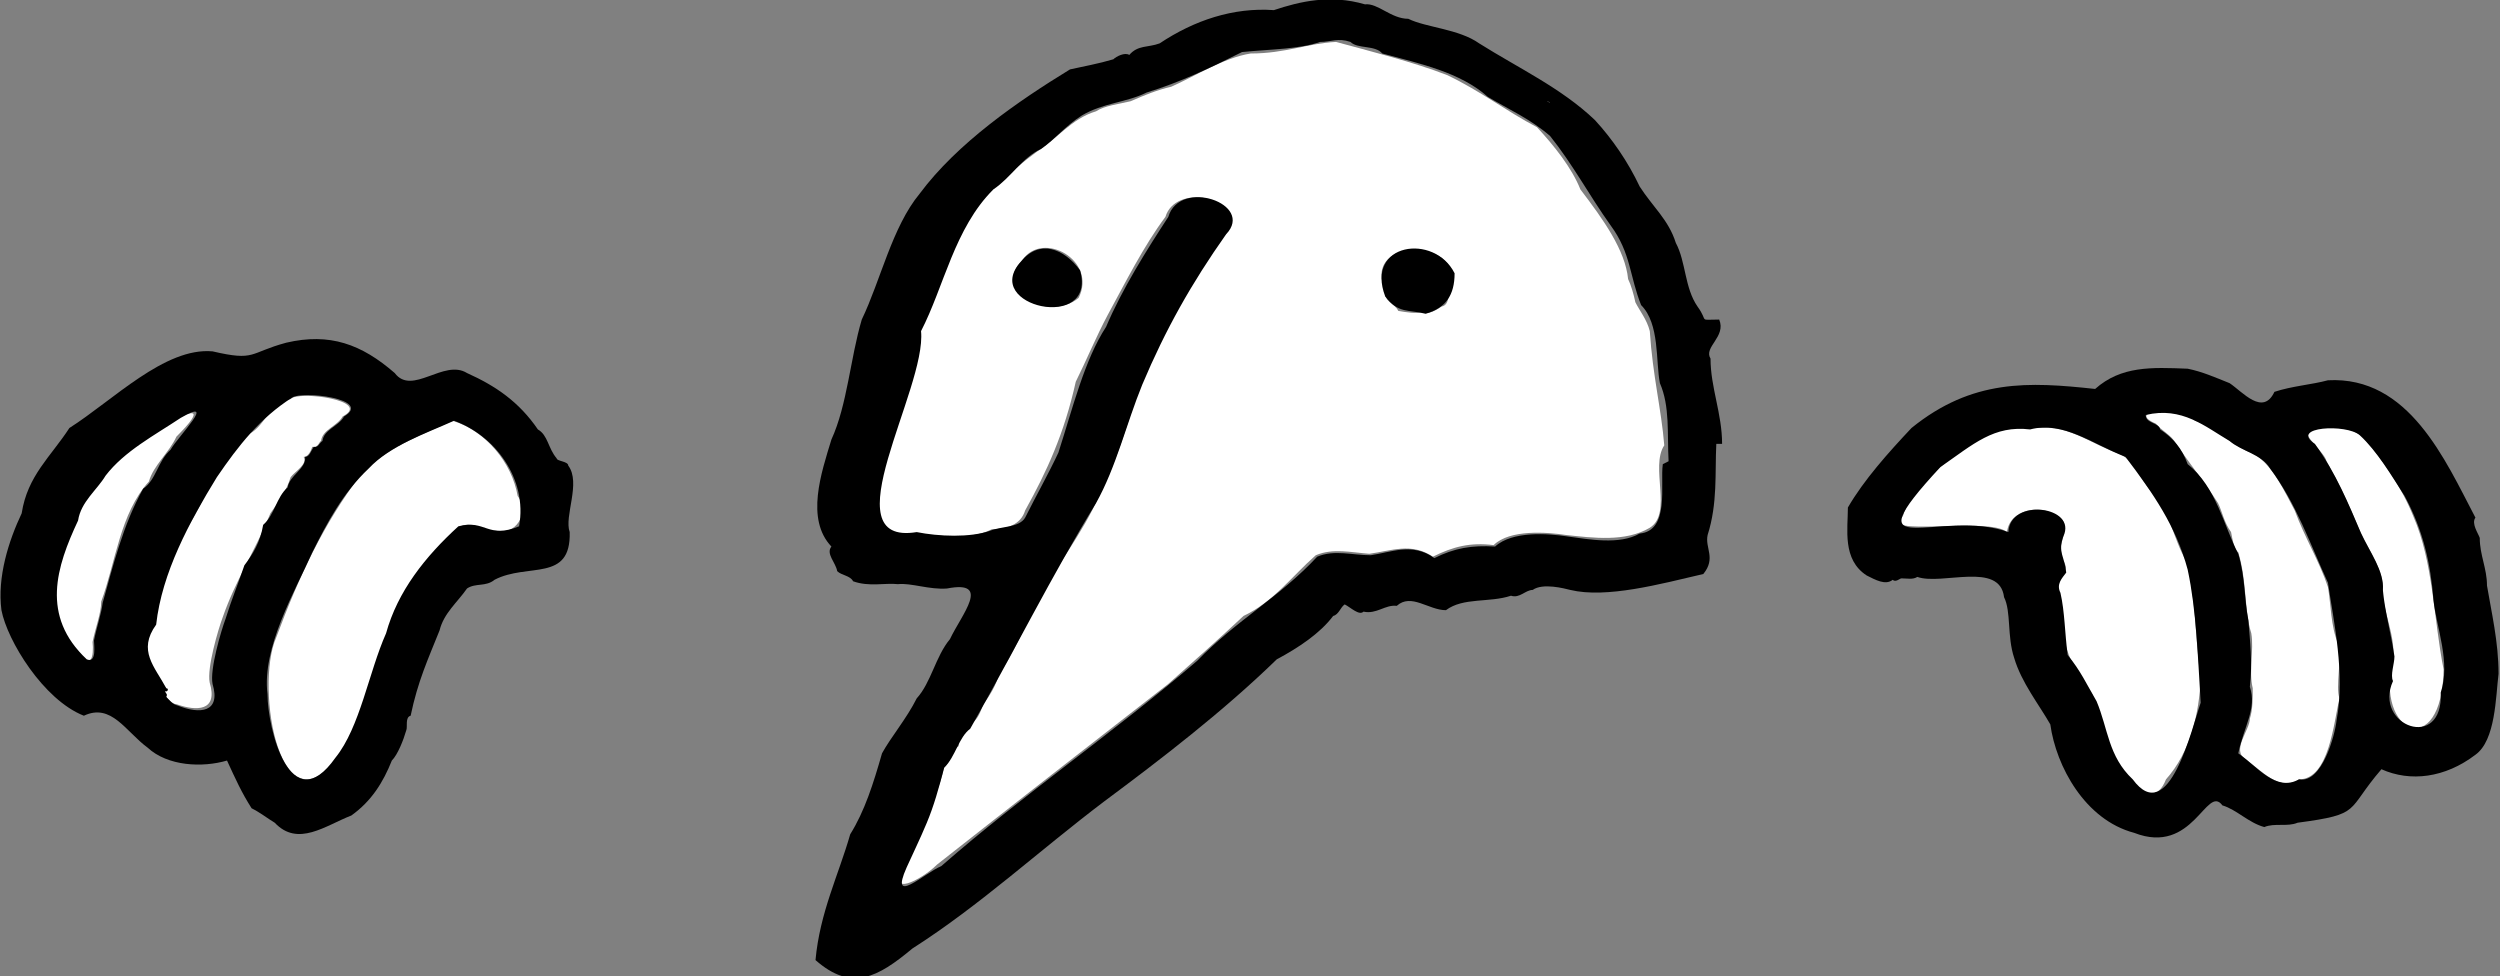 <?xml version="1.0" encoding="utf-8"?>
<!-- Generator: Adobe Illustrator 26.5.0, SVG Export Plug-In . SVG Version: 6.00 Build 0)  -->
<svg version="1.1" id="Layer_2_00000148625751622811651410000014592597282888421529_"
	 xmlns="http://www.w3.org/2000/svg" xmlns:xlink="http://www.w3.org/1999/xlink" x="0px" y="0px" viewBox="0 0 172.9 67.5"
	 style="enable-background:new 0 0 172.9 67.5;" xml:space="preserve">
<rect x="0" y="0" width="172.9" height="67.5" fill="#808080" stroke="none"/>
<style type="text/css">
	.st0{fill:#FFFFFF;}
</style>
<g id="Layer_1-2">
	<g>
		<path class="st0" d="M107.2,7.1c-0.1-0.1,0,0-0.2-0.1C107.1,7.1,107,7.1,107.2,7.1z"/>
		<path class="st0" d="M35.8,34.3c-0.4-2.3-2.2-4.5-4.5-5.2c-2.2,1-4.7,1.9-6.4,3.8c-2.5,3.3-4.2,6.9-5.8,11.2
			c-1.5,3.4,0.3,14.1,4.5,7.9c1.7-2.8,2.7-7.6,4.1-10.6c1.2-1.8,2.4-3.2,4-4.9c0.8-0.6,2,0.3,2.6,0.2C35.6,37.1,36.7,35.5,35.8,34.3
			z"/>
		<path class="st0" d="M115.1,30.8c-0.2-2.5-0.8-4.8-1-7.9c-0.2-0.8-0.7-1.4-1-2c-0.1-0.5-0.3-1.2-0.5-1.6c-0.2-2-1.7-4.1-3.3-6.2
			c-0.6-1.5-1.8-3-3-4.3c-2.1-1.1-3.9-2.5-6.2-3.6c-2.3-0.9-5.5-1.7-7.7-2.3c-2,0.1-3.5,0.8-5.9,0.8C84.6,4,82.6,5.3,81,6
			c-0.9,0.2-1.9,0.6-2.8,1c-0.8,0.2-1.8,0.3-2.4,0.7c-1.7,0.5-2.8,2-4.1,2.8c-1.9,1.4-3.9,3.2-5.2,5.3c-1.1,2.7-2.4,5.1-3.1,8
			c0.3,3.5-5.6,13-1,13.1c1.9,0,4.5,0.6,6.2-0.3c1,0,2-0.3,2.3-1.3c1.5-2.7,2.7-5.3,3.5-8.9c0.7-1.4,1.4-3.1,2.2-4.6
			c1.2-2.2,2.5-4.8,4-6.8c0.7-2.3,5.1-1.4,4.4,0.7c-0.2,0.8-1.1,1.1-1.3,1.9c-0.7,0.7-1.2,2-1.8,2.8c-0.6,1.2-1.1,2.2-1.7,3.2
			c-0.3,0.7-0.7,1.9-1.2,2.5c-0.9,2.8-1.7,5.7-3,8.2c-1.1,2.6-3,4.8-4.3,7.6c-0.9,1.4-1.6,3.4-2.6,4.7c-0.2,0.8-0.7,1.6-1.1,2.1
			c-0.2,0.6-0.4,1.1-0.9,1.4c-0.2,0.6-0.8,0.7-0.8,1.5c-0.5,0.3-0.5,1.1-1,1.4c-0.3,1.6-0.9,2.4-1.2,3.8c-0.6,1-1.2,2-1.4,3.1
			c-1.5,2.2,1,1,2.1-0.1c5.2-4.1,10.6-8.3,16-12.5c1.7-1.5,3.6-3.2,5.2-4.7c2.1-1,3.3-2.7,5-4.2c1.2-0.5,2.4-0.2,3.7-0.1
			c1.5-0.2,2.9-0.8,4.4,0.2c1.4-0.7,2.6-1,4.2-0.8c1.1-1.1,3.7-0.9,5-0.7c1.9,0.2,4.1,0.5,5.8-0.5C115.7,35.5,114.1,32.3,115.1,30.8
			z M74.6,20.6c-2,1.7-6.1-0.4-3.9-2.6C72.1,15.9,75.9,18,74.6,20.6z M100.4,20c-0.3,0.2-0.1,1.1-0.7,1.2c-0.3,0.2-0.9,0.6-1.4,0.4
			c-0.3,0.1-1.1,0-1.6-0.1c-0.2-0.5-1-0.6-0.9-1.4C94.1,16.3,101.4,16.4,100.4,20L100.4,20z"/>
		<path class="st0" d="M152.2,46.9c-0.4-2.7-0.3-5.5-1-8.1c-0.9-1.5-1.2-3.7-2.4-4.8c-0.8-0.8-1.1-2.1-2.2-2.6
			c-1.8-0.6-3.5-2-5.5-1.8c-1.9,0-3.5-0.1-5.3,1.4c-1.6,1.3-3.6,2.7-4.2,4.7c-1.9,1.5,6,0,7.2,1.1c0.2-1.6,2.3-1.9,3.3-1.2
			c1.6,0.6-0.2,2.3,0.6,3.2c0.5,0.7-0.3,1.1-0.5,1.8c0.6,1.1,0.4,2.6,0.6,3.6c0.2,1.5,1.1,2.6,1.9,3.8c0.4,1.2,1,2.4,1.1,3.6
			c0.5,1.2,2.9,5.1,4,2.3C151.5,52,152.1,49.3,152.2,46.9L152.2,46.9z"/>
		<path class="st0" d="M18.7,35.5c0.5-0.7,1.1-1.5,1.4-2.5c0.3-0.4,1.2-0.9,0.9-1.4c0.3,0,0.5-0.4,0.6-0.7c0.4,0.1,0.5-0.4,0.6-0.4
			c0.1-0.8,1.1-1,1.5-1.7c2.1-1.1-3.1-1.8-3.6-1.2c-1.6,0.3-1.8,2.1-3.1,2.5c-0.8,1.2-1.9,2.5-2.7,3.7c-0.5,1.6-1.6,3-2.4,4.5
			c-0.6,1.5-0.8,3.2-1.3,4.6c-0.9,3.1-0.6,2.2,0.8,4.6c0.2,0.2-0.1,0.1,0,0.6c0.2,0.2,0.5,0.6,0.8,0.6c1.4,0.5,2.9,0.5,2.3-1.5
			c-0.2-1,0.6-3.7,0.9-4.5C16.3,40.1,17.6,38.2,18.7,35.5z"/>
		<path class="st0" d="M10.3,33.3c0.3-1.1,1.4-2,1.9-3.1c4.2-4.2-4,0.9-4.8,2.5c-1.4,1.2-2.3,3.1-2.8,5c-1,2.1-1.5,5.2,0.8,7.3
			c0.9,1.4,1.1,0.4,1-0.6c0.2-1,0.6-2,0.6-2.8C8,38.9,8.3,35.5,10.3,33.3z"/>
		<path class="st0" d="M169,46.3c-0.7-3.5-0.7-7.4-2.1-10.6c-0.8-2-2.1-3.9-3.5-5.5c-1.1-0.8-2.7-1-3.7-0.4
			c-0.6,0.2,1.1,1.5,1.2,2.1c0.9,1.6,1.6,3.1,2.3,4.8c0.7,1.5,1.7,2.8,1.6,4.2c0,1.4,0.9,3.1,0.7,4.7
			C164.2,50.8,168.9,52.7,169,46.3z"/>
		<path class="st0" d="M161.8,48.3c-0.3-0.8,0.2-2.8-0.1-3.8c-0.5-1.1-0.5-2.8-0.7-3.9c-0.6-1.8-1.6-3.4-2.3-5.3
			c-0.7-1.3-1.5-3.1-2.8-3.9c-1.5-0.5-2.7-1.9-4.1-2.3c-0.6-1-5-0.8-2.7,0.2c0.4,0.5,1.1,0.8,1.4,1.4c0.9,1.3,2,2.7,2.9,4.1
			c0.3,0.6,0.4,1.3,0.9,2c0.1,0.5,0.2,1.2,0.5,1.4c0.6,2,0.4,4,0.9,5.6c0.2,1.2-0.2,2.6,0.1,3.8c0,0.7,0,1.5-0.2,2.1
			c0,0.8-1.3,2.2-0.3,2.8c1.1,0.8,2.4,2.3,3.7,1.4C161.1,53.9,161.4,49.9,161.8,48.3z"/>
		<path d="M119.1,30.7c0-2.1-0.8-3.9-0.8-5.9c-0.5-0.8,1.1-1.5,0.6-2.7c-1.5,0-0.7,0.2-1.5-0.9c-0.9-1.3-0.8-3.1-1.5-4.4
			c-0.5-1.6-1.6-2.5-2.5-3.9c-0.8-1.7-1.9-3.3-3.1-4.6c-2.3-2.2-5.3-3.6-8-5.3c-1.4-1-3.7-1.1-4.9-1.7c-1.2,0-2.1-1.1-3-1
			c-2.4-0.7-4.5-0.2-6.3,0.4c-2.8-0.2-5.5,0.7-7.9,2.3c-0.8,0.3-1.5,0.1-2.1,0.8c-0.3-0.2-0.9,0.1-1.1,0.3c-1,0.3-2.1,0.5-3,0.7
			c-3.6,2.2-7.8,5.1-10.4,8.6c-1.9,2.3-2.7,6-4,8.7c-0.8,2.7-1,5.9-2.1,8.3c-0.7,2.3-1.8,5.5,0,7.4c-0.4,0.5,0.3,1.1,0.4,1.7
			c0.3,0.3,0.9,0.3,1.1,0.7c1.1,0.4,2.2,0.1,3.1,0.2c0.9-0.1,2.2,0.4,3.4,0.3c3.1-0.6,1,1.8,0.2,3.5c-1,1.2-1.3,3-2.3,4.1
			c-0.7,1.4-1.8,2.7-2.4,3.8c-0.6,2.1-1.2,4-2.2,5.6c-0.8,2.8-2.1,5.4-2.4,8.7c2.5,2.2,4.3,1.2,6.7-0.8c4.7-3,8.8-6.8,13.3-10.2
			c3.9-2.9,8.2-6.2,11.9-9.8c1.5-0.8,3-1.8,3.9-3c0.4-0.1,0.5-0.6,0.8-0.8c0.4,0.2,1,0.8,1.3,0.5c0.9,0.2,1.5-0.5,2.3-0.4
			c1-0.9,2.2,0.3,3.4,0.3c1.2-0.9,3-0.5,4.5-1c0.6,0.2,1-0.4,1.5-0.4c0.7-0.5,2.2-0.1,2.6,0c2.5,0.6,6.2-0.4,9.2-1.1
			c0.9-1.1,0.1-1.8,0.3-2.7c0.7-2.2,0.5-4.3,0.6-6.3L119.1,30.7z M107.2,7.1C107,7,107.1,7.1,107,7C107.2,7.1,107.1,7,107.2,7.1z
			 M115,32.1c-0.2,1.4,0.5,4.6-1.6,4.8c-1.4,0.8-3.5,0.4-5,0.2c-1.3-0.2-3.8-0.4-5,0.7c-1.6-0.1-2.8,0.1-4.2,0.8
			c-1.5-1.1-3-0.4-4.4-0.2c-1.3,0-2.5-0.4-3.7,0.1c-2.6,2.8-5.6,4.4-8.3,7.2c-5.7,4.9-12.1,9.3-17.7,14.2c-1.2,0.5-3.6,2.8-2.4,0.1
			c0.4-0.9,0.9-1.9,1.4-3.1c0.5-1.2,0.8-2.3,1.2-3.8c0.8-0.8,1-2.1,1.8-2.7c2.9-5.1,5.7-10.7,8.7-15.6c1.4-2.5,2.1-5.5,3.2-8.2
			c1.6-3.8,3.4-7,5.8-10.4c2-2.1-3.2-3.9-4-1.2c-1.5,2.3-3.2,5-4.3,7.6c-1.5,2.3-2.3,5.6-3.3,8.7c-0.7,1.5-1.5,2.9-2.3,4.5
			c-0.4,0.7-1.7,0.6-2.4,0.9c-1.4,0.5-3.6,0.4-5.1,0.1c-6.1,1,0.7-9.9,0.3-13.9c1.6-3.1,2.3-7.1,5-9.8c1.2-0.8,2-2.2,3.3-2.8
			c1-0.7,1.7-1.6,2.8-2.3c1.5-0.9,3.1-0.9,4.5-1.6c2.3-0.7,4.4-1.7,6.6-2.8c2-0.2,4-0.2,5.4-0.7c0.8,0,1.2-0.3,2.1,0
			c0.5,0.5,1.7,0.2,2.2,0.8c2.6,0.7,5.4,1.3,7.3,3c1.5,0.9,2.9,1.5,4.3,2.7c1.6,2,2.7,4.1,4.2,6.2c1.4,1.9,1.3,3.5,2.1,5.5
			c1.3,1.3,1,3.9,1.3,5.4c0.7,1.6,0.5,3.5,0.6,5.4L115,32.1z"/>
		<path d="M172.8,46.6c0-2.2-0.5-4.3-0.8-6.1c0-1.2-0.5-2.1-0.5-3.3c-0.1-0.3-0.6-1-0.3-1.4c-2.1-4-4.6-9.8-10.2-9.5
			c-1.1,0.3-2.5,0.4-3.7,0.8c-0.8,1.7-2.2,0-3.1-0.6c-1-0.4-1.9-0.8-2.9-1c-2.5-0.1-4.6-0.2-6.4,1.4c-4.6-0.5-8.5-0.7-12.7,2.7
			c-1.6,1.7-3.3,3.6-4.4,5.5c0,1.5-0.4,3.6,1.3,4.7c0.6,0.3,1.3,0.7,1.8,0.3c0.2,0.2,0.5-0.1,0.6-0.1c0.4,0,0.8,0.1,1.1-0.1
			c1.7,0.6,5.7-1.1,6,1.4c0.5,1,0.2,2.7,0.7,4.2c0.5,1.7,1.7,3.2,2.5,4.6c0.4,2.9,2.4,6.6,5.8,7.5c4.1,1.6,5-3.4,6.1-1.9
			c1,0.3,1.8,1.2,2.9,1.5c0.7-0.3,1.6,0,2.3-0.3c4.5-0.6,3.3-0.8,5.8-3.7c2,0.9,4.4,0.6,6.5-1C172.6,51.2,172.6,48.2,172.8,46.6
			L172.8,46.6z M152.2,48.6c-0.6,1.7-2.2,8.7-4.7,5.3c-1.7-1.6-1.7-3.5-2.5-5.4c-0.7-1.2-1.1-2.1-2-3.2c-0.2-1.5-0.2-3-0.5-4.3
			c-0.3-0.6,0.1-1,0.4-1.4c-0.1-1.1-0.6-1.4-0.2-2.5c1-2.1-3.7-2.7-3.8-0.3c-4.7-1.7-11.1,2.4-4.7-4.5c2.3-1.6,3.7-2.9,6.2-2.6
			c2.3-0.6,4.3,1,6.6,1.9c1.9,2.5,3.5,4.8,4.3,7.8C151.9,42.2,152,45.4,152.2,48.6L152.2,48.6z M161.6,49.8c-0.1,1-1,4.4-2.6,4.1
			c-1.6,0.9-2.9-0.9-4.2-1.8c0.4-1.9,1.3-3.1,0.8-4.6c0.2-1.7,0-3.2-0.1-4.6c-0.3-1.5-0.2-2.9-0.7-4.6c-1-1.9-1.5-4.6-3.5-6.2
			c-0.4-1.1-1-1.8-1.9-2.4c-0.1-0.5-1-0.4-1-1c2.5-0.6,4.1,0.8,5.8,1.8c0.8,0.7,2.2,0.9,2.8,1.9c1.8,2.4,2.8,5.3,4,7.9
			C161.4,43,162.2,46.6,161.6,49.8z M168.8,47.9c0.2,4.1-4.7,2.3-3.3-0.8c-0.2-0.4,0.1-1.2,0.1-1.7c-0.2-1.4-0.7-3.3-0.8-4.6
			c0.1-1.3-0.9-2.6-1.5-3.9c-0.9-2.1-1.7-4.1-3.2-6.2c-1.8-1.2,2.2-1.4,3.1-0.6c1.2,1.1,2.2,2.8,3.1,4.2c1.3,2.4,1.8,4.7,2,7.2
			C168.5,43.4,169.5,45.8,168.8,47.9z"/>
		<path d="M100.6,18.9c-1.4-2.8-6.2-2.1-4.8,1.6c0.9,1.2,1.6,0.9,2.8,1.2C100,21.3,100.6,20.4,100.6,18.9L100.6,18.9z"/>
		<path d="M74.7,18.7c-1.1-1.5-2.8-2.2-4.1-0.6C67.8,21.2,75.9,23,74.7,18.7z"/>
		<path d="M39.3,32.2c0-0.3-0.8-0.3-0.8-0.5c-0.6-0.7-0.6-1.6-1.3-2c-1.3-1.9-2.9-3-4.9-3.9c-1.6-1-3.8,1.6-5,0
			c-2.3-2-4.5-2.8-7.5-2.1c-2.6,0.7-2.1,1.3-5.1,0.6c-3.3-0.3-6.9,3.4-9.9,5.3c-1.3,2-2.9,3.3-3.3,5.9c-0.9,1.9-1.7,4.4-1.4,6.7
			c0.4,2.1,2.9,6.2,5.7,7.3c1.9-0.9,2.9,1.1,4.4,2.2c1.4,1.3,3.8,1.4,5.5,0.9c0.6,1.3,1,2.2,1.7,3.3c0.6,0.3,1.1,0.7,1.6,1
			c1.6,1.7,3.5,0.2,5.3-0.5c1.4-1,2.2-2.3,2.8-3.8c0.4-0.4,0.8-1.4,1-2.1c0.1-0.2-0.1-0.9,0.3-1c0.5-2.4,1.2-3.9,2-5.9
			c0.3-1.2,1.2-1.9,1.9-2.9c0.6-0.4,1.3-0.1,1.9-0.6c2.3-1.2,5.3,0.2,5.2-3.3C39,35.7,40.2,33.4,39.3,32.2z M9.9,33.8
			c-1.4,2.5-2.1,5.4-2.8,7.9c-0.1,0.8-0.4,1.6-0.6,2.6c0,0.3,0.2,1.6-0.5,1.3c-3.2-3-2.1-6.4-0.6-9.6c0.2-1.3,1.3-2.1,1.9-3.1
			c1.3-1.7,3.4-2.8,5.2-4c2.6-1.5-0.2,1.3-0.7,2.2C10.9,31.9,10.8,33.2,9.9,33.8z M18.2,36.3c-0.2,1.2-0.7,2-1.3,2.8
			c-0.4,1.2-0.9,2.4-1.3,3.7c-0.3,0.8-1.1,3.5-0.9,4.5c0.6,2-0.9,2.1-2.4,1.5c-0.4-0.1-0.6-0.4-0.8-0.6c0.1-0.2,0-0.2-0.1-0.4
			c0.2,0.1,0.3-0.2,0.1-0.2c-0.8-1.5-2-2.6-0.7-4.4c0.4-3.6,2.3-7.1,4.2-10.2c1.5-2.2,3-4.1,5.2-5.5c0.7-0.5,5.6,0.1,3.6,1.3
			c-0.4,0.7-1.4,0.9-1.5,1.7c-0.2,0.1-0.3,0.5-0.6,0.4c-0.2,0.3-0.3,0.7-0.6,0.7c0.1,0.8-1.1,1.3-1.2,2.1
			C19.1,34.4,19,35.6,18.2,36.3z M35.9,36.4c-2.2,0.9-2.3-0.5-4.2,0c-2.3,2.1-4.2,4.5-5,7.4c-1.2,2.7-1.8,6.5-3.5,8.6
			c-3.1,4.4-4.7-2-4.7-4.4c-0.4-3.2,1.9-7.1,3.1-9.8c1-2,2.1-4.1,3.9-5.8c1.5-1.6,3.9-2.4,5.9-3.3C34.2,30.1,36.5,33.1,35.9,36.4z"
			/>
	</g>
</g>
</svg>
